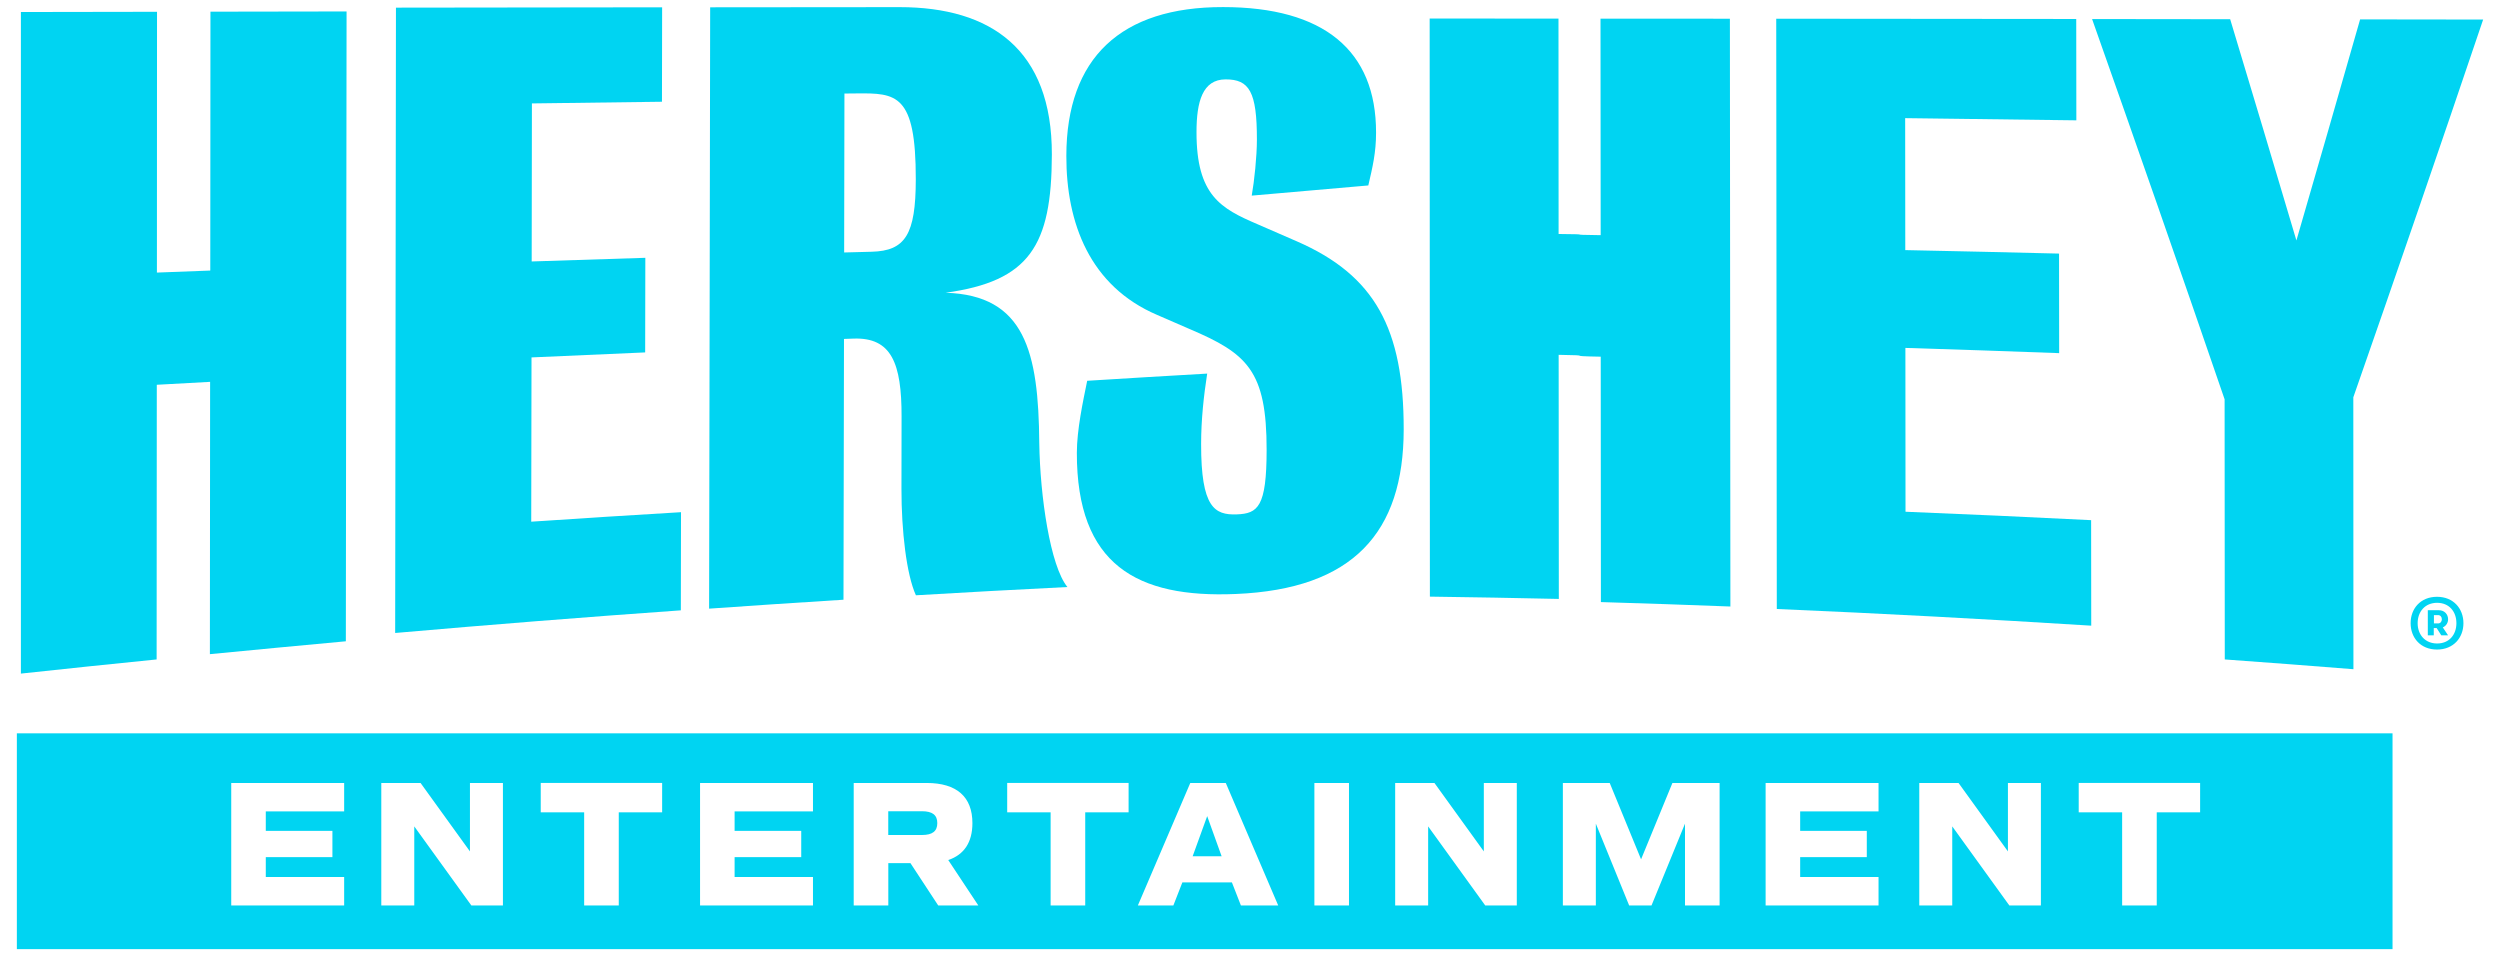 <?xml version="1.0" encoding="utf-8"?>
<!-- Generator: Adobe Illustrator 25.2.3, SVG Export Plug-In . SVG Version: 6.00 Build 0)  -->
<svg version="1.1" id="Layer_1" xmlns="http://www.w3.org/2000/svg" xmlns:xlink="http://www.w3.org/1999/xlink" x="0px" y="0px"
	 viewBox="0 0 445 170.2" style="enable-background:new 0 0 445 170.2;" xml:space="preserve">
<style type="text/css">
	.st0{fill:#00D4F2;}
</style>
<g>
	<g>
		<g>
			<path class="st0" d="M254.48,3.3c7.64,0,15.29,0,22.93,0.01c0.01,12.78,0.01,25.56,0.02,38.34c7.06,0.06,0.43,0.13,7.49,0.21
				c-0.01-12.85-0.02-25.69-0.03-38.54c7.68,0,15.36,0.01,23.03,0.01c0.03,34.88,0.06,69.75,0.09,104.63
				c-7.68-0.3-15.36-0.56-23.05-0.79c-0.01-14.56-0.02-29.12-0.03-43.68c-7.06-0.12-0.43-0.23-7.49-0.33
				c0.01,14.48,0.02,28.97,0.03,43.45c-7.65-0.17-15.3-0.31-22.95-0.41C254.5,71.9,254.49,37.6,254.48,3.3z"/>
			<path class="st0" d="M316.27,108.4c-0.03-35.02-0.06-70.04-0.1-105.07c17.8,0.01,35.6,0.03,53.4,0.05
				c0.01,7.54,0.01,10.51,0.02,18.04c-10.15-0.14-20.31-0.27-30.47-0.39c0.01,6.31,0.01,17.18,0.02,23.49
				c9.12,0.19,18.25,0.39,27.37,0.62c0.01,7.43,0.01,10.29,0.02,17.72c-9.12-0.34-18.24-0.65-27.37-0.93
				c0.01,6.68,0.01,22.48,0.02,29.16c11.02,0.45,22.03,0.94,33.04,1.5c0.01,7.78,0.01,11,0.02,18.78
				C353.59,110.2,334.94,109.2,316.27,108.4z"/>
			<path class="st0" d="M418.89,70.72c0.01,14.61,0.01,33.79,0.02,48.4c-7.63-0.61-15.26-1.19-22.9-1.74
				c-0.01-13.91-0.02-32.39-0.03-46.3c-7.86-22.91-15.73-45.45-23.59-67.69c8.19,0.01,16.39,0.02,24.58,0.03
				c3.93,13.02,7.86,26.15,11.79,39.38c3.78-13.01,7.56-26.13,11.34-39.35c7.3,0.01,14.6,0.02,21.9,0.03
				C434.29,26.28,426.59,48.67,418.89,70.72z"/>
		</g>
		<g>
			<path class="st0" d="M37.36,116.44c0.01-17.42,0.03-31.05,0.04-48.47c-3.16,0.17-6.33,0.34-9.49,0.52
				c-0.01,17.56-0.02,31.33-0.03,48.89c-8.06,0.81-16.11,1.65-24.16,2.52c0-39.25,0-78.51,0-117.76c8.08-0.01,16.15-0.03,24.23-0.04
				c-0.01,14.21-0.02,32.21-0.02,46.42c3.17-0.12,6.33-0.24,9.5-0.36c0.01-14.1,0.02-31.99,0.03-46.08
				c8.08-0.01,16.15-0.02,24.23-0.04c-0.04,37.37-0.09,74.74-0.13,112.11C53.48,114.9,45.42,115.65,37.36,116.44z"/>
		</g>
		<g>
			<path class="st0" d="M70.34,112.67c0.05-37.1,0.09-74.21,0.14-111.31c15.79-0.02,31.59-0.04,47.38-0.06
				c-0.01,5.6-0.02,11.21-0.03,16.81c-7.72,0.1-15.43,0.19-23.15,0.3c-0.02,9.35-0.03,18.78-0.04,28.13
				c6.74-0.23,13.49-0.45,20.23-0.65c-0.01,5.61-0.02,11.23-0.03,16.84c-6.74,0.29-13.49,0.58-20.23,0.89
				c-0.02,9.78-0.03,19.46-0.05,29.24c8.89-0.6,17.77-1.16,26.66-1.69c-0.01,5.82-0.02,11.65-0.03,17.47
				C104.24,109.84,87.28,111.19,70.34,112.67z"/>
		</g>
		<g>
			<path class="st0" d="M163.03,105.96c-1.68-3.71-2.58-11.46-2.57-18.96c0.01-4.28,0.02-8.56,0.02-12.83
				c0.02-9.55-1.81-14.14-8.56-13.9c-0.56,0.02-1.12,0.04-1.69,0.06c-0.03,15.47-0.06,30.95-0.09,46.42
				c-7.97,0.5-15.95,1.03-23.92,1.59c0.06-35.68,0.13-71.36,0.19-107.04c11.24-0.01,22.49-0.02,33.73-0.03
				c16.25,0.01,27.13,7.55,27.09,26.23c-0.03,16.28-4.02,22.55-18.91,24.61c14.11,0.43,16.54,10.48,16.67,26.77
				c0.14,9.44,1.95,21.87,5.01,25.61C181.03,104.93,172.03,105.43,163.03,105.96z M152.46,16.63c-0.72,0.01-1.43,0.01-2.15,0.02
				c-0.02,9.43-0.04,18.86-0.05,28.29c1.64-0.04,3.27-0.09,4.91-0.13c5.98-0.16,7.83-3.07,7.84-12.88
				C163.04,16.67,159.52,16.56,152.46,16.63z"/>
		</g>
		<g>
			<path class="st0" d="M219.97,105.73c-17.58,0.75-28.32-5.17-28.29-25.14c0.01-4.12,1.08-9.07,1.84-12.81
				c7.12-0.45,14.24-0.87,21.36-1.28c-0.61,3.96-1.08,8.19-1.08,12.53c-0.02,11.32,2.4,12.67,6.34,12.53
				c3.79-0.14,5.31-1.36,5.32-11.45c0.02-14.14-3.46-17.19-13.75-21.56c-1.92-0.83-3.83-1.66-5.75-2.5
				c-11.96-5.12-16.18-16.34-16.15-28.32c0.03-17.45,9.74-26.5,27.91-26.47c17.87,0.01,27.25,7.69,27.22,22.37
				c0,3.51-0.62,6.12-1.38,9.38c-6.92,0.59-13.84,1.19-20.75,1.81c0.46-2.62,0.92-6.96,0.92-9.97c0.01-8.52-1.35-10.74-5.59-10.72
				c-4.09,0.02-5.16,3.98-5.16,9.37c-0.02,11.32,4.37,13.63,10.88,16.42c2.32,1.01,4.64,2.02,6.96,3.03
				c13.93,6.06,19.06,15.58,19.04,33.5C249.84,94.76,240.89,104.86,219.97,105.73z"/>
		</g>
	</g>
	<g>
		<polygon class="st0" points="212.29,152.42 217.45,152.42 214.88,145.27 		"/>
		<path class="st0" d="M164.11,144.4h-6v4.23h6c1.86,0,2.73-0.67,2.73-2.12C166.84,145.08,165.97,144.4,164.11,144.4z"/>
		<path class="st0" d="M3,130.53v38.41h422.87v-38.41H3z M61.26,144.43H47.31v3.46h11.86v4.68H47.31v3.53h13.95v5.07h-20.1v-21.8
			h20.1V144.43z M89.51,161.17H83.9l-10.16-14.07v14.07h-5.87v-21.8h6.99l8.79,12.18v-12.18h5.87V161.17z M117.87,144.59h-7.73
			v16.58h-6.16v-16.58h-7.73v-5.23h21.61V144.59z M144.71,144.43h-13.95v3.46h11.86v4.68h-11.86v3.53h13.95v5.07h-20.1v-21.8h20.1
			V144.43z M167,161.17l-4.94-7.53h-3.94v7.53h-6.16v-21.8h12.99c5.35,0,8.14,2.47,8.14,7.15c0,3.4-1.47,5.61-4.3,6.57l5.35,8.08
			H167z M200.9,144.59h-7.73v16.58h-6.16v-16.58h-7.73v-5.23h21.61V144.59z M220.88,161.17l-1.6-4.1h-8.82l-1.6,4.1h-6.32l9.33-21.8
			h6.32l9.33,21.8H220.88z M240.12,161.17h-6.16v-21.8h6.16V161.17z M269.98,161.17h-5.61l-10.16-14.07v14.07h-5.87v-21.8h6.99
			l8.79,12.18v-12.18h5.87V161.17z M306.09,161.17h-6.16v-14.56l-5.96,14.56h-3.98l-5.93-14.56v14.56h-5.87v-21.8h8.34l5.58,13.59
			l5.58-13.59h8.4V161.17z M334.38,144.43h-13.95v3.46h11.86v4.68h-11.86v3.53h13.95v5.07h-20.1v-21.8h20.1V144.43z M363.27,161.17
			h-5.61l-10.16-14.07v14.07h-5.87v-21.8h6.99l8.79,12.18v-12.18h5.87V161.17z M391.63,144.59h-7.73v16.58h-6.16v-16.58h-7.73v-5.23
			h21.61V144.59z"/>
	</g>
</g>
<g>
	<path class="st0" d="M429.09,110.93c0-2.6,1.76-4.7,4.7-4.7c2.92,0,4.7,2.1,4.7,4.7c0,2.59-1.78,4.69-4.7,4.69
		C430.85,115.62,429.09,113.52,429.09,110.93z M437.24,110.93c0-2.07-1.29-3.63-3.44-3.63c-2.13,0-3.46,1.56-3.46,3.63
		c0,2.05,1.33,3.61,3.46,3.61C435.94,114.55,437.24,112.99,437.24,110.93z M432.15,108.62h1.98c0.99,0,1.63,0.74,1.63,1.61
		c0,0.62-0.34,1.18-0.94,1.45l0.94,1.41h-1.21l-0.82-1.29h-0.52v1.29h-1.06V108.62z M433.98,110.97c0.42,0,0.67-0.35,0.67-0.74
		c0-0.4-0.25-0.74-0.67-0.74h-0.74v1.48H433.98z"/>
</g>
</svg>
